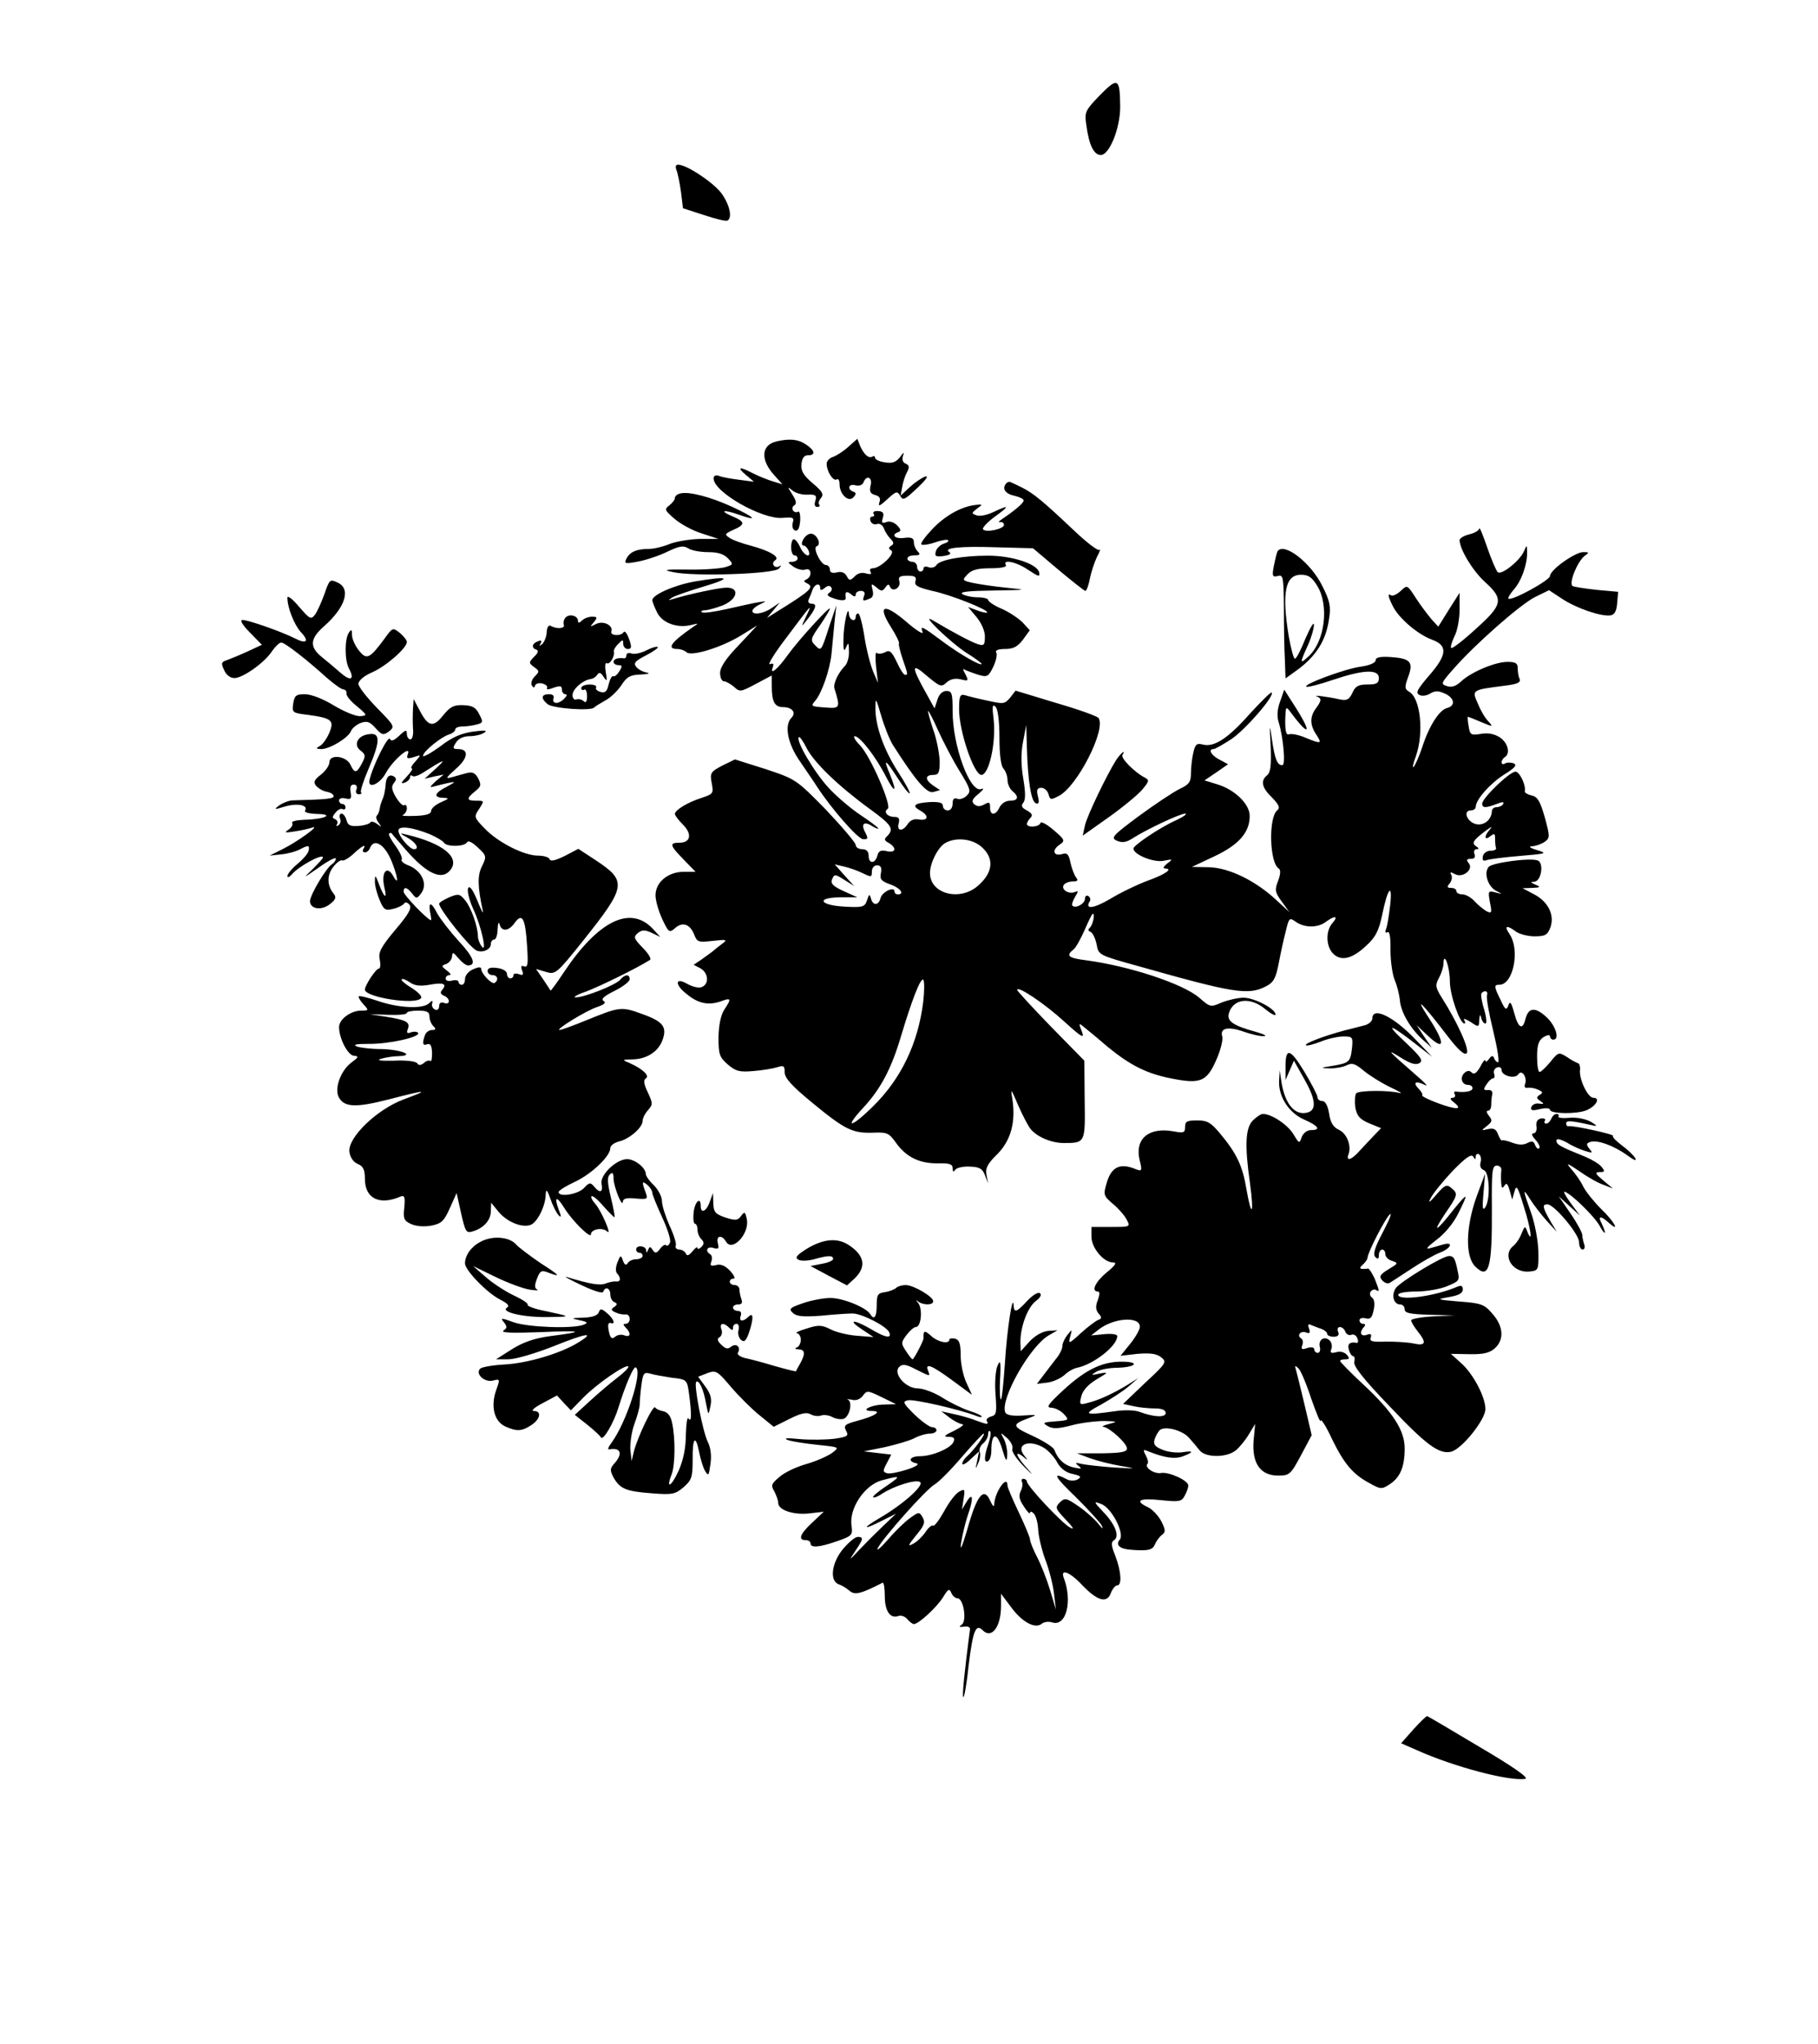 <?xml version="1.0" encoding="UTF-8" standalone="no"?>
<svg
    xmlns:inkscape="http://www.inkscape.org/namespaces/inkscape"
    xmlns:rdf="http://www.w3.org/1999/02/22-rdf-syntax-ns#"
    xmlns="http://www.w3.org/2000/svg"
    xmlns:dc="http://purl.org/dc/elements/1.1/"
    xmlns:ns1="http://sozi.baierouge.fr"
    xmlns:cc="http://web.resource.org/cc/"
    xmlns:xlink="http://www.w3.org/1999/xlink"
    xmlns:sodipodi="http://sodipodi.sourceforge.net/DTD/sodipodi-0.dtd"
    version="1.0"
    viewBox="0 0 563 633"
  >
  <g
      transform="translate(0 633) scale(0.1 -0.1)"
      fill="#000000"
    >
    <path
        d="m3406 6035c-45-47-48-52-42-91 8-62 23-94 45-94 27 0 61 85 60 152-1 86-7 90-63 33z"
    />
    <path
        d="m2095 5803c4-10 10-40 14-68l6-50 65-21c36-12 68-20 73-17 16 9 6 51-20 86-27 34-107 87-133 87-8 0-9-7-5-17z"
    />
    <path
        d="m2405 4963c-48-11-51-57-7-105l25-28-29 9c-17 5-44 16-62 25-42 22-52 20-22-5l25-21-45 6c-25 3-54 8-63 12-11 4-17 1-17-8 0-42 150-127 213-122 33 3 37 1 32-15-3-11 0-21 7-24 9-3 14 7 16 30 1 19-2 32-7 28-5-3-12-1-15 4-4 5-2 13 4 16 8 5 5 16-6 33-16 25-16 26 0 13 9-8 30-14 47-13 25 1 29-2 24-19-4-12-2-19 6-19 7 0 9 3 6 7-4 3-1 13 5 20 10 12 5 21-25 46-29 25-37 38-35 60 2 18 8 27 20 27 25 0 22 15-7 34-24 16-50 18-90 9z"
    />
    <path
        d="m2628 4947c-15-14-37-28-48-32-11-3-20-13-20-21 0-24 20-55 31-49 5 4 9-3 9-15 0-31 28-57 43-40 9 10 9 14 0 17-21 8-15 26 6 20 12-3 22 1 25 9 9 24 29 16 22-10-4-18-1-25 14-29 14-4 18-10 13-24-4-13 2-10 24 10 28 26 32 27 41 11 8-15 14-12 53 25 27 25 36 39 24 35-11-4-33-19-48-33l-28-26 5 27c2 14 9 35 15 46 8 15 7 21-4 26-9 3-12 12-9 23 5 14 3 14-9-3-12-15-24-20-46-16-17 2-31 9-31 14s-4 7-8 4c-12-7-26 6-38 32l-9 23-27-24z"
    />
    <path
        d="m3117 4834c-15-16-5-33 23-39 17-4 30-10 30-15 0-8-26-30-66-57-11-7-14-12-7-10 6 1 12-2 12-8 2-13-57-26-65-14-2 5 14 22 37 39 47 34 46 38-5 14-19-9-42-14-52-10-16 6-16 7 2 21 18 13 18 14-6 11-43-5-94-33-134-76-21-22-36-43-33-46s22-1 42 6 39 10 41 7c3-3-3-8-14-11-11-4-22-15-24-24-4-15 0-17 24-14 19 3 25 7 18 12-21 13 31 19 147 15l112-3 78-66c43-36 81-66 84-66 4 0 10 17 14 37 4 21 14 51 22 68 9 16 12 27 8 22-5-4-40 23-79 60-94 89-125 115-161 133-16 8-33 16-36 17-3 2-8 0-12-3z"
    />
    <path
        d="m2108 4802c-10-2-18-8-18-14s-8-16-17-23c-16-12-15-15 15-41 18-16 56-37 85-46l52-17h-58c-32-1-74-8-94-16-19-8-48-15-63-15-38 0-59-9-70-30-8-16-5-17 37-9 26 5 67 19 91 31 36 17 48 19 63 10 10-7 38-12 62-12 31 0 49-6 62-20 17-18 16-19-11-27-16-4-67-8-114-7-73 1-79-1-45-8 62-14 312-6 327 11 8 9 9 12 1 7-15-8-27 10-12 19 15 10-17 29-76 45-27 7-58 18-67 25-15 10-13 12 13 24 37 16 37 25-1 41-45 19-30 23 18 6 62-22 51-9-20 24-68 31-132 48-160 42z"
    />
    <path
        d="m2705 4739c4-5 2-9-4-9s-8-6-5-14 12-12 20-9 17-3 21-13c4-11 13-25 21-33 10-10 11-16 2-21-9-6-9-9 0-15 14-9-34-55-57-55-8 0-11-5-7-11 4-7 0-9-14-5-12 4-26 1-35-9-14-14-17-14-25 1-6 11-17 15-31 11-14-3-21 0-21 9 0 8-6 14-12 14-16 0-42 54-29 58 17 6-1 41-19 39-18-1-37-37-20-37 4 0 10-7 14-15 9-26-14-16-26 10-6 14-15 25-20 25-4 0-8-11-8-25s5-25 10-25c6 0 10-4 10-10 0-5-8-10-17-10-15 0-14-2 4-15 12-8 28-12 37-9 19 7 22-21 4-30-10-5-10-7 0-12 25-12 15-22-93-89l-30-19 20 24 20 24-25-17c-26-18-60-23-60-9 0 5 10 14 23 20 22 11 22 11-3 7-14-2-58-12-98-21s-75-14-79-10c-3 3 1 6 10 6s34 7 55 15c46 19 54 55 12 55-23 0-121-21-165-35-17-5-17-5-4 4 9 6 54 21 100 35 90 27 77 33-30 15-62-11-131-41-131-58 0-4 7-22 15-38 16-33 64-50 108-38 21 5 21 5 3-7-68-47-83-68-48-68 10 0 23-5 28-10 14-14 107 14 169 52l50 31-57-61c-40-41-58-69-58-86 0-14 5-26 12-26 6 0 20-8 31-17 18-17 21-16 68 9l49 26v-33c0-48 9-65 35-65 28 0 42-17 26-33-23-23-12-81 27-136 20-30 44-64 52-77 44-68 127-163 143-163 15-1 16 2 7 20-15 27-5 37 20 21 11-7 20-10 20-8 0 3-24 21-54 41-29 19-74 57-99 84-44 47-104 148-93 158 2 3 13-12 24-34 23-45 99-118 195-188 69-50 76-62 55-84-11-10-10-14 5-22 25-15 21-32-7-25-18 4-25 1-29-14-7-26-27-26-27 0 0 13-7 20-20 20-11 0-20 6-20 13s-42 56-92 109c-92 94-94 95-187 126l-95 30-39-19c-36-19-39-23-33-54 6-32 5-34-31-46-44-14-83-38-83-50 0-4 11-19 25-33 29-29 24-56-11-56-32 0-30-8 13-52l37-38h-36c-49 0-88-32-88-73 0-17 10-50 21-74 20-42 22-43 40-27 23 20 46 12 59-21 9-23 13-24 57-19 45 5 47 4 28-10-11-8-24-19-30-24-5-4-21-15-33-24l-24-16 21-11c25-14 28-49 4-58-9-4-29 1-45 10-38 22-39-3-1-32 35-29 66-35 103-23 35 13 36 10 13-25-11-17-17-47-18-85 0-54 3-62 29-85 25-21 36-24 80-20 28 2 61 8 74 12 19 6 22 4 22-16 0-18 22-42 85-94 102-84 125-95 188-93 43 2 50-1 70-29 32-46 73-66 129-66 38 1 48-2 48-15 0-11 3-13 8-5 4 6 24 11 44 10 31-1 40-6 48-26l10-26-5 26c-4 21 3 35 34 65 42 43 57 100 46 171-6 34-4 32 18-20 14-32 31-64 38-73 20-25 65-44 103-44 67 0 67 0 65 133l-1 122-104 106c-57 59-104 110-104 113 0 15 86-43 146-98 55-50 63-54 54-30-10 26-10 27 7 13 10-8 43-35 73-61 71-58 121-83 197-98 90-18 110-10 139 56 14 31 22 64 19 74-8 26 18 32 66 15 23-8 51-15 63-14 11 0 1 6-24 13-73 20-92 34-84 59 14 45 67 50 113 11 17-14 31-21 31-16 0 18-66 52-99 52-17 0-48-7-68-15-34-15-36-14-68 14-50 44-217 99-352 117-55 7-63 14-39 33 8 6 23 34 35 61 12 28 23 50 25 50 8 0 0-35-9-43-6-6-6-10 2-13 7-3 15-20 19-39 6-33 6-33 132-68 293-83 338-90 392-62 24 12 31 25 40 72 6 32 16 77 22 100 10 41 11 42 31 28 27-19 68-19 93 0 27 20 40 19 21-3-23-25-21-75 3-97 25-23 59-14 103 28 27 25 37 45 47 92 17 85 33 104 25 31-4-33-9-66-13-74-3-9-1-13 5-9s10-16 9-56c0-34 6-75 13-92 7-16 14-44 16-61 2-37 32-89 71-124l28-25-24 35-23 35 35-33c53-50 54-23 3 55-49 75-21 47 58-56 32-42 52-60 59-53 10 10-28 95-77 172-20 32-21 39-9 61 7 13 14 33 14 44 1 42 20-9 20-55 0-42 31-130 45-130 3 0 3 5-1 11-3 6 5 3 20-6 25-17 26-17 27 6 1 17 3 19 6 7 2-10 8-18 13-18s3 20-4 44c-8 25-11 47-8 50 10 11 21 6 17-6-3-7 6-57 19-110 13-54 20-98 15-98-4 0-10 6-12 13-4 9-8 8-16-3-6-8-11-10-11-5-1 6-8-3-16-19-11-19-19-25-26-18s-14 7-23-1c-15-14-8-37 11-37 8 0 14-4 14-10 0-10-21-14-49-11-7 2-10-2-6-8 3-6 0-11-7-11-9-1-7-5 4-14 30-23 9-24-48-3-30 11-52 22-50 25 3 2-2 11-10 19-20 21-11 27 18 13 12-7 3 5-22 26-94 82-99 88-53 59 30-19 46-24 58-18 14 8 6 19-47 69-63 59-42 52 42-14l45-35-50 52c-68 72-135 105-135 67 0-8-10-17-22-21-13-3-41-11-63-16-67-18-126-41-121-46 3-3 23 2 46 11 22 9 54 16 70 16 29 0 30-2 27-35-5-44-8-47-60-56-39-6-39-7-9-8 18 0 42 4 53 10 16 8 26 5 52-17 18-15 55-38 82-51 28-13 41-21 29-18-35 9-125 8-134-1-4-5-5-24-3-43 5-27 13-37 43-50l37-15-26-27c-14-15-35-37-45-48-23-25-38-27-30-6 10 26-5 65-30 76-17 8-26 22-30 50-4 25-12 39-21 39-8 0-15 5-15 12 0 6-19 43-42 81-44 72-58 74-57 7v-35l13 30 13 30 31-55c36-63 40-96 13-105-39-12-70 22-82 90l-6 40-2-35c-1-49 32-98 79-118 43-19 52-32 20-32-12 0-24-9-29-22-7-21-8-20-26 10-18 29-67 62-94 62-6 0-20-9-31-20-23-23-26-76-9-195 13-96 5-110-11-18-12 72-30 111-83 174-27 32-38 39-69 39-32 0-38-3-38-20 0-18-4-20-35-14-77 14-121-22-106-88 9-36 8-37-17-27-44 17-70 4-84-42-12-40-11-42 19-68 17-14 36-36 42-48 12-23 11-23-49-23h-60v-30c0-35 38-80 67-80 13 0 7-9-20-31-35-29-49-59-27-59 6 0 6-9 0-26-8-19-7-31 2-42 11-12 10-16-1-20-8-3-32-21-54-41-37-34-39-34-33-11 7 24 6 24-8 6-9-11-16-27-16-35 0-9-9-27-21-41-11-14-28-37-39-51l-19-25 32 4c18 2 41 13 53 23 11 11 29 21 40 23 52 11 124 68 124 98 0 6-18 8-40 6l-41-4 23 18c47 37 128 42 128 9 0-9-14-33-30-53l-30-37 52 6c38 3 59 1 73-10 19-15 18-18-49-80l-68-65 32-7c17-4 47-7 66-7 22 0 34-5 34-14 0-15-37-13-80 3-15 6-47 7-80 2-92-13-98-10-40 21 30 17 69 42 85 56l30 26-35-22c-43-26-88-47-122-55-25-7-26-5-19 22 5 18 22 36 47 51 37 22 38 23 9 18-26-6-28-5-11 5 11 7 41 13 68 13 45 1 68 14 31 18-71 6-127-19-204-91-44-41-50-50-33-51 11 0 29-9 38-19 18-19 17-20-26-23-38-3-41-4-23-15 16-9 33-8 75 3 30 8 75 13 100 13 41-1 42-2 15-9-16-4-25-8-18-9 19-2 73-51 73-67 0-11-18-14-77-15h-78l40-15c22-8 65-19 95-24 52-9 52-9-20-5-41 3-86 8-100 11-20 5-22 4-10-6 12-9 9-10-14-5-29 6-50 25-61 55-3 8-33 27-67 43-64 29-66 35-15 54 32 12 31 12-16 9-32-2-50 1-54 10-16 41 78 207 136 239l26 15-30-2c-18-2-40-15-57-33l-27-30-1 29c0 47 22 106 47 126 15 11 20 21 13 25-6 4-23-7-39-24-33-36-41-38-42-13-3 39-21-80-27-180-4-58-9-109-12-112s-5 25-3 62c3 55 1 63-8 42-6-14-9-53-6-89 4-56 3-64-14-68-10-3-16-9-13-14 7-12 1-11-32 1-14 6-45 15-68 20l-41 9 25-19c14-11 32-20 40-21 8 0-3-9-25-20-30-14-35-19-18-19 16 0 21-4 16-15-7-20-66-45-104-45-32 0-40-16-11-22 10-2 0-10-28-19-25-8-52-14-62-12-14 4-15 7-2 31l14 27-43 5-42 5 65 13c35 8 77 20 92 28s36 14 48 14c11 0 20 5 20 10 0 6-6 10-14 10-7 0-32 18-54 39-35 35-38 40-21 44 17 5 160-28 212-48 9-4 17-5 17-2s-17 11-37 17c-21 7-59 25-84 41s-60 29-77 29c-38 0-78 47-57 67 10 9 21 8 51-8 46-23 45-23 38-4-10 25 11 17 75-30l61-45-17 37c-10 21-18 59-18 85 0 36-4 48-17 52-10 2-18 1-18-3 0-15-36-8-57 12-20 18-24 17-23-8 0-8-30-65-34-65-2 0-11 11-20 25-16 24-16 27 1 50 10 13 23 25 29 25 17 0 22 57 7 75-7 8-8 10-1 5 16-13 48-13 48 0 0 14-61 50-85 50-12 0-25-4-30-9-6-5-21-11-35-13-22-3-25-8-25-41 0-36-8-47-20-27-13 21-85 50-123 50-21 0-59-7-85-16-41-14-45-18-32-30 11-11 31-13 87-9 40 4 84 7 98 7 29 0 107-40 114-59 8-20-13-16-61 13-53 30-69 26-21-5l33-22-51 4c-28 2-65 11-82 20-28 14-38 14-75 2-23-7-36-13-29-14 6-1 12-10 12-20 0-11-6-22-12-24-8-3-6-6 5-6 20-1 22-13 5-44-7-12-13-23-13-24-1-1-30 6-65 16-36 11-78 22-93 25-15 4-25 11-22 16 11 17-5 32-21 19-10-8-17-7-30 6-13 12-14 19-5 24 6 4 9 15 5 24-7 20 7 22 24 5 9-9 12-9 12 0 0 7 5 12 11 12s9-9 6-20c-3-10 1-24 8-30 10-8 15-3 24 21 15 44 15 67-1 51-17-17-31-15-24 3 3 9 0 15-9 15-8 0-15 5-15 10 0 6 7 10 16 10 11 0 14 5 10 16-3 9-6 22-6 30s-7 14-15 14-15 5-15 10c0 6 5 10 12 10 6 0 1 11-11 24-15 16-29 22-43 18-17-4-20-2-15 11 3 9 2 19-3 22-18 11-10 26 9 20 16-5 18-2 14 15-6 23 12 27 25 5 19-34 73 23 65 68-5 24-7 26-18 11-10-14-17-15-48-5-32 11-37 17-38 44l-1 32-10-27c-10-30-28-38-28-13 0 30-18 14-22-20-2-19 0-35 4-35s8-8 8-18 5-23 12-30c9-9 9-15 0-24-7-7-12-8-12-3s-7 0-16-11c-11-13-17-15-20-6-3 6-12 12-21 12-8 0-13 6-10 13 2 6-7 35-20 62-12 28-23 61-23 75s-12 36-25 49c-14 13-25 29-25 35 0 19-34 46-58 46-33 0-85-49-79-77 5-26-5-30-23-8-12 14-15 13-32-5-18-19-78-29-78-12 0 5 23 19 51 32 51 24 109 79 109 104 0 8 12 17 28 21 32 8 72 43 72 63 0 9 8 24 17 34 15 17 15 21-1 55-12 25-14 38-6 43 13 8-9 29-49 47-26 11-26 11 9 12 43 1 78 24 91 58 16 42 3 59-61 82-66 24-69 24-177-20-39-16-75-29-80-29-15 0 82 60 116 71 23 8 29 14 20 19-9 6 2 15 34 31 26 13 47 29 47 36 0 17-15 16-30-2-14-16-112-55-138-54-9 0 6 9 33 18 40 15 155 71 198 98 5 3-5 20-23 38-27 28-29 33-15 45 13 10 21 11 43 1l27-13-23 25c-70 75-170 25-277-136-21-32-39-56-40-55-1 2-11 17-23 35l-22 32 30-9c30-9 33-7 117 98 133 167 135 183 39 247l-55 36-42-22c-29-14-44-18-47-10-2 6-18 11-36 11-43 0-124 41-165 84-33 34-34 36-17 61 16 25 16 25-9 25-31 0-31 7-4 29 19 15 20 20 10 40-9 17-18 21-34 17-12-3-33-9-47-13-22-6-20-3 12 26 38 33 41 61 7 61-17 0-18 3-7 20 8 13 24 20 43 20 16 0 37 5 45 11 11 7 1 8-35 3s-65-17-102-46c-29-21-53-34-53-29 0 13 55 58 80 66 11 3 20 11 20 16s10 9 23 9c12 0 32 3 43 6 20 5 21 8 8 32-10 21-21 27-50 28s-40-5-62-32c-30-38-46-35-72 15l-19 36-2-30c-1-16-1-45 0-62 2-18-2-33-8-33s-11 8-11 17c0 14-4 13-24-6-16-15-25-18-28-10-5 15-54-83-64-128-5-28 33-11 51 23 21 39 80 90 68 58-5-13-2-15 18-9 24 8 24 8 5-14-11-11-15-21-11-21 5 0-2-11-16-26-17-18-19-23-6-18 9 3 17 11 17 17s3 7 7 4c3-4 17 0 30 8 69 44 79 48 43 15l-35-32 29 7 30 6-25-21c-18-17-20-20-6-16 11 3 31 8 45 11 25 5 24 4-5-12-38-19-42-33-10-34 19-1 19-2-8-14-16-7-30-19-30-27 0-9-16-14-50-15-27-1-44 0-37 3 6 3 12 12 12 20 0 9-4 13-8 10-5-3-16 9-26 25-13 23-15 33-6 44 8 10 8 15 0 20-15 9-25-2-26-28-1-12-4-30-8-39s-9-23-10-32c-1-8-5-19-9-22-4-4-1-14 6-23 10-14 10-14-5-3-9 7-19 9-21 5-3-5-20-10-37-11-25-2-33 2-37 18-3 11-10 20-15 20-6 0-8-7-5-15 4-8 1-17-5-21s-8-3-4 4c3 5 0 12-6 15-10 3-10 7 1 20 7 9 17 14 22 11s9 0 9 5c0 6-4 11-10 11-5 0-10 5-10 11s9 9 20 6c17-4 19-1 16 19-3 16 0 24 9 24s12-6 9-15c-4-8-1-15 7-15 7 0 10 2 7 6-3 3 7 35 23 72 40 93 38 118-9 106-28-8-36-34-15-49 15-12 16-16 4-39-17-32-23-32-36-4-13 27-65 33-65 7 0-10-12-27-26-38-22-17-24-24-15-35 7-8 21-16 32-18s21-7 22-13c2-9-19-11-129-14-11-1-29-8-40-16-17-13-15-13 18-3 38 11 73 5 63-12-4-6 11-10 37-11 57-1 21-17-40-18-24-1-41-5-37-10 3-6-3-15-12-21-14-9-10-10 20-5 21 3 46 9 55 12 26 9-48-45-93-67l-40-20 37 4c20 2 45 9 56 15 27 14 31 14 28-3-1-8-16-26-34-41s-32-32-32-38 6-4 13 4c20 25 97 67 97 53 0-3-15-19-32-36-31-30-30-29 19 5 29 21 53 33 53 28 0-6-5-13-11-17-18-10-69-96-69-115 0-25 36-30 62-9 17 13 20 21 12 31-22 27-22 58-2 84 11 14 23 23 28 20 4-2 20 7 34 20 28 26 42 33 31 15-3-5-1-10 5-10s13 6 16 14c12 30 43 12 64-35 22-52 27-88 7-51-19 33-37 10-27-35 10-41 0-35-17 10-10 27-12 28-12 9-1-12 6-39 14-58 13-32 18-35 42-29 15 3 30 11 34 16 3 6 10 5 17-3 8-10-2-29-44-78-45-54-53-70-48-92 3-16 2-28-3-28-9 0-43-52-43-65 0-24 160-49 174-26 4 5-10 19-29 31-20 12-34 24-31 27s14-2 26-10c14-10 32-12 60-7 43 8 55 3 40-15-8-9-6-14 5-19 8-3 15-10 15-17 0-6-7-9-15-5-9 3-15 0-15-10 0-9-6-14-12-11-7 2-12 11-10 18 3 11 1 12-9 2-19-19-96-15-159 7-30 10-57 17-59 14-2-2 4-13 14-24 18-19 17-20-6-20-33 0-69-27-69-51 0-36 28-89 47-89 15-1 13-5-9-21-33-25-53-80-39-107 17-32 53-33 155-7 119 31 130 31 46 0-83-31-173-118-168-162 2-17 12-32 26-38 17-7 22-18 22-46 0-61 45-83 110-55 13 5 15-1 12-34-4-34-1-41 21-51 15-7 41-9 62-5 32 6 40 14 58 54l21 47 14-63c13-57 16-62 35-56 35 10 57 35 57 63l1 26 22-27c26-32 72-51 99-42 21 6 48 59 48 96 1 17 5 12 15-16 7-21 19-44 25-50 8-8 9-4 0 18-15 41-6 43 18 4s82-96 82-81c0 16 36 23 50 9 17-16-18 65-37 86-9 10-14 20-11 23s19-10 36-30c17-19 33-35 35-35s-3 27-11 60c-11 46-12 64-4 72 9 9 12 6 12-13 1-26 28-93 29-70 1 9 12 12 40 9 37-3 38-2 30 20-12 32-11 36 6 22 8-7 15-18 15-24s14-40 30-75c17-36 28-71 25-79s-8-12-12-9c-3 4-12-1-19-11-11-14-15-15-23-3-7 11-9 11-14 0-4-10-6-10-6-1-1 14-31 17-31 2 0-5 5-10 10-10 6 0 10-4 10-10 0-5-9-10-19-10-11 0-23-5-27-12-5-8-10-6-15 8-6 18-8 17-17-6-6-15-6-29-1-34 13-14 11-27-3-25-7 1-22-2-32-6-17-7-46-3-121 20-11 3 9-8 45-25 38-18 66-27 68-21 6 18 22 12 22-8 0-11 6-22 13-24 9-4 9-8-1-15-11-7-10-11 5-17 10-5 24-7 31-6 6 1 12-5 12-14 0-8-5-15-12-15-9 0-9-3 0-12 17-17 15-31-4-24-9 4-22 2-29-4-9-8-14-5-18 10-6 25-5 36 6 32 14-4 7 14-13 31-18 15-21 15-26 2-4-10-21-15-48-16-38-1-39-2-11-8 25-5 27-8 12-14-33-13-173-8-217 8-39 14-41 14-29-1 10-13 10-17-2-25-9-7 28-8 111-5 135 6 146 2 35-12-51-7-85-19-120-41l-49-31h38c22 0 83 18 139 40 104 42 134 46 76 11-54-33-155-63-226-67-37-2-71-8-76-13-16-16 13-43 39-37 23 6 23 5 10-31-17-50-5-96 29-111 35-16 51-15 80 4s33 44 8 44c-10 0 2 11 27 24l45 24 21-23 22-23 38 39c42 43 132 105 140 97 2-3-12-18-33-34s-59-48-85-72l-48-44 38-30c20-16 40-34 43-40 7-11 40 46 54 92 21 68 47 130 54 125 22-13-29-170-75-233-10-13-13-22-8-21 36 7 44-13 17-43-14-16-15-21-3-44 20-35 38-43 119-49 63-5 72-3 98 19 25 22 28 31 28 85-1 68 9 80 20 24 4-21 12-47 18-58 11-18 12-16 17 20 4 25 1 51-8 69-16 32-44 178-36 186s23-23 30-65c8-40 8-40 14-10 5 22 1 38-16 61l-22 30 28 11c27 10 31 8 74-43 25-29 65-69 89-88l43-35 48 24c36 18 53 22 66 15 10-6 25-7 33-4 9 3 24 1 35-5 12-6 27-8 35-5 18 7 28 51 13 59-6 2-1 2 11 0 14-4 26 1 35 12 12 17 15 17 58-4l45-22-35-1c-42 0-80-20-40-20 34 0 10-16-47-31-37-10-41-14-33-30 9-16 5-19-36-25-26-3-74-4-108-1-39 4-52 3-36-3 14-5 56-11 93-15 67-7 67-7 45-24-13-10-49-26-80-35-32-9-70-27-85-41-25-21-26-26-15-44 6-12 12-28 12-36 0-22 48-38 98-32l43 5-35-33c-38-35-46-55-21-55 8 0 15-4 15-10 0-15 29-12 83 7 46 16 48 19 44 48-8 53 40 125 93 140 60 16 62 15 17-16-26-17-46-34-43-36 2-3 15 2 28 11 37 24 104 45 117 36 15-9-52-69-124-111-58-34-53-39 8-8l42 21-40-38c-22-21-55-54-74-74-33-35-33-35-12-3 25 37 26 43 7 43-8 0-28-17-45-37-36-43-43-100-13-110 9-3 24-12 33-20 16-14 36-9 102 25 4 2 7-16 7-41 0-47 17-71 42-62 8 3 21-1 28-10 7-8 16-15 20-15 15 0 72 53 91 84 15 25 19 27 25 13 3-9 12-17 19-17 19 0 30-71 13-82-9-6-8-8 7-6 11 2 19-1 19-7-17-131-25-208-21-211 3-3 11 42 17 101 13 105 22 127 43 106 28-28 57 10 57 76v37l30-40c34-47 75-70 96-53 7 6 22 8 33 4 43-13 63 66 35 139-11 29 20 17 57-23 47-49 77-58 89-25 5 13 14 24 20 24 15 0 12 44-6 91-13 32-14 43-4 49 18 11 4 49-34 88-30 32-30 33-6 24 32-11 73-91 58-110-15-17 0-30 37-32 53-4 65 0 72 18 4 9 13 22 21 28 12 9 12 15-2 43-9 17-28 37-41 43-43 20-27 29 39 22 58-6 65-5 75 14 6 11 11 25 11 31 0 16-60 43-84 39-22-4-54 18-42 29 3 3 0 15-6 26-9 17-8 19 8 12 50-20 83-25 108-15 34 13 33 18-4 12-17-2-44 1-60 8-25 10-29 17-24 34 4 11 12 24 17 28 19 12 71-3 90-26 10-11 25-29 32-38 19-23 83-23 112 0 11 9 30 32 40 49l20 33-5-53c-5-69 21-107 76-107 35 0 39 3 71 63l33 62-21 90c-12 50-24 99-27 110-5 16-4 18 7 7 7-6 25-49 40-95 16-45 28-75 29-67 0 8 16-16 34-55 38-78 65-111 118-139 34-19 37-19 63-2 31 21 45 53 45 110 0 56-36 112-128 198-40 37-72 70-72 73s7 5 16 5c13 0 14 3 5 14-7 8-21 12-33 8-16-4-20-2-15 10 3 9 1 20-5 26-16 16-36 3-31-19 3-10 0-19-6-19s-11 5-11 11-9 8-22 4c-16-6-20-4-15 9 3 8 2 18-4 21-14 9-1 25 16 18 11-4 13-1 9 12-5 13-3 16 7 11 8-3 22-9 32-12 9-4 17-10 17-15s9-9 20-9c13 0 18 5 14 15-4 8-1 15 5 15 7 0 14-6 17-14s11-13 19-10c7 3 15-2 18-10 4-9 3-15-1-15-22 4-30-3-25-21 3-11 9-20 13-20 5 0 6-8 4-18-4-12 29-54 107-135 116-123 156-152 193-143 33 8 106 99 106 132 0 38-39 111-76 143l-31 28 57-1c44-1 63 4 79 18 30 27 27 69-8 108-25 29-35 32-102 37-71 6-72 7-31 14 29 5 42 12 42 23 0 12-5 14-17 9-69-30-183-45-183-25 0 6 25 10 55 10s73 7 95 16c39 16 41 18 34 48-8 39-12 46-27 46-20 0-153-81-165-100-14-22-6-50 14-50 8 0 14-7 14-15 0-12 16-15 78-17l77-2-67-3c-38-2-68-8-68-12 0-5 9-20 20-34 29-36 25-46-12-38-18 4-57 6-86 6-43-2-52 1-47 13 3 9 0 12-9 9-20-8-28 3-15 20 9 9 8 13 0 13-6 0-11 5-11 11s9 9 19 6c15-4 20 2 25 26 4 19 2 33-5 38-6 4-8 12-5 18 4 6 12 9 17 6 12-8 11-3-4 35-8 17-17 31-20 31-26-3-31 0-17 12 8 7 15 17 15 22 1 17 55 122 69 134 8 7-2-18-21-54-26-49-32-70-24-78s11-6 11 6c0 9 5 17 10 17 6 0 10-6 10-14s9-18 21-21c20-7 19-8-11-26-26-16-30-22-20-34 7-8 17-12 24-8 6 4 36 23 66 43s70 43 88 50c35 13 45 35 12 26-11-3-30-9-42-12-15-4-8 4 19 25 25 18 53 51 68 81 34 68 32 70-15 12-53-68-67-74-25-11 40 58 41 62 19 80-14 12-20 9-46-21-22-26-27-28-17-10 7 14 37 51 67 83 40 41 58 54 64 45 6-10 8-10 8 0 0 7 5 10 10 7 6-4 8-15 5-25-3-11 0-20 10-24 18-6 21-92 4-116-8-11-9 1-5 45l5 60-26-70c-34-94-36-186-5-217 43-43 53-6 52 180-1 115 1 132 15 132 10 0 16-7 14-17-1-10-1-27 0-38 1-15 3-17 10-7 6 10 10 6 16-15l8-28 7 25c6 22 10 15 28-44 22-67 30-124 12-81-7 19-8 19-18-5-5-14-17-32-26-39-36-30-1-85 51-79 27 3 28 4 27 63-1 33-11 87-23 120-26 73-26 78-2 40 10-16 33-46 50-65l32-35-21 35c-23 41-25 50-8 50 21 0 98-92 98-117 0-13 5-23 11-23s8 7 5 16-6 22-6 29-16 37-36 66l-37 54 33-30 33-30-29 39c-16 22-24 37-18 35 22-8 93-78 108-106 8-15 15-24 16-20 0 5-5 17-10 28-13 23-3 25 22 2 37-33 17 4-23 42-22 22-48 54-56 70-8 17-25 41-37 54-18 21-14 20 26-7 25-18 59-37 75-42l28-11-30 25c-25 21-27 25-11 26 16 0 17 2 5 17-8 9-30 22-49 30-79 32-90 38-90 50 0 8 10 6 33-6 17-11 43-22 57-26 22-7 23-6 12 7-10 13-10 17 2 21 21 8 74-11 115-41 22-16 30-19 25-9-5 9-24 27-42 40-17 13-30 26-27 29 5 5-125 33-137 30-5-1-8 3-8 9 0 10 18 8 85-7 13-3 9 1-9 12-17 9-43 14-66 12-21-2-36 0-34 4 3 5 0 8-6 8s-13-7-16-15c-4-8-10-15-16-15-5 0-7 4-4 9 4 5-2 8-11 7-12-2-17-10-15-25 2-11-2-21-9-21-8 0-5-8 6-20 10-11 15-23 12-26-4-4-9 0-13 9-4 13-10 14-24 7-13-7-28-6-47 1-15 6-30 9-32 7s-7 7-12 19c-6 16-13 20-31 16-22-5-22-5-3 10 16 13 17 17 6 31-8 10-9 16-3 16s10 8 10 18c0 9 1 24 3 32 2 9-2 15-13 14-14-1-15 2-5 17 7 11 16 19 20 19 5 0 7 6 4 14s1 17 9 20 14-1 14-8c0-18 42-29 52-13 11 16 28-10 21-30-4-9 0-14 8-12 8 1 22-1 32-6 15-6 16-10 5-16-11-7-10-11 2-19 13-9 12-10-4-8-10 2-21-3-24-11-3-10 3-12 27-6 17 4 31 3 31-2 0-13 82-14 112-2s46 39 22 39c-17 0-45 59-41 87 1 10-2 19-6 20s-20 9-34 19c-26 16-27 16-52-15-14-17-29-31-33-31-5 0-8 21-8 48 0 36 5 50 20 60 12 7 20 8 20 2 0-5 5-10 10-10 21 0 8 43-21 70-35 32-56 30-65-6s-22-29-35 19c-9 33-13 38-18 23-6-16-10-14-24 17-21 42-21 47-4 47 44 0 65 110 31 158-17 25-8 28 20 7 11-8 37-15 58-15 33 0 40 4 49 27 14 38-6 80-50 103l-36 19 30 1c26 1 27 3 10 10-16 7-16 9-4 9 22 1 31 58 11 66-24 9-141-7-152-20-16-19-2-61 23-74 21-11 21-11-2-5s-23 4-17-31c7-33 5-35-11-27-10 6-27 20-37 31-11 12-27 21-38 21-10 0-18 5-18 10 0 6-7 10-16 10-13 0-14 3-4 15 6 8 8 19 4 26-5 8-2 9 11 2 24-14 60 14 43 34-8 10-6 13 7 13 11 0 15 5 11 15-3 8 0 15 7 15 8 0 7 3-2 9-15 10-9 19 34 51 16 11 17 11 8 0-18-20-16-35 2-20 13 10 15 9 15-9 0-11 1-24 3-28 1-5-7-8-18-8s-21-8-23-17c-2-13 1-16 12-12 8 3 54 9 103 13 83 7 86 8 53 18-23 7-28 12-14 12 11 1 28 7 38 14 16 12 16 16 0 75-14 49-22 64-40 68-13 3-23 9-22 13 4 19-16 61-29 61-18 0-103-82-103-99 0-14 11-14 45-1 17 7 24 7 20 0-3-6-13-10-21-10s-14-6-14-12c-1-28-26-47-51-40-27 8-39 42-14 42 8 0 15 5 15 11 0 22 44 72 88 100 34 21 41 30 29 35-9 3-21 3-27-1-5-3-10-2-10 4 0 5 5 13 10 16 18 11 10 44-15 61-17 11-37 15-59 11-31-5-34-3-38 24-3 16-4 29-2 29 1 0 19-7 40-16 38-16 39-16 22 3-10 10-24 35-32 55-18 41-19 41 82 54 41 5 52 10 48 21-4 8-6 23-6 34 0 15-7 19-32 19-38 0-114-32-145-62-14-13-28-18-42-13-20 6-19 9 19 52 67 77 208 201 254 224l43 21 41-27c44-29 120-55 149-51 13 2 19 13 21 38l3 35-66 6c-36 4-70 9-75 12-13 8 15 76 37 93 15 11 15 12-4 12-25 0-103-55-103-74 0-13-120-79-129-70-2 2 5 14 16 27 24 26 43 79 42 116 0 24-1 24-9 5-12-30-71-77-82-66-5 5-20 40-33 78s-24 64-24 57c-1-6-14-14-31-18-16-4-30-12-30-18 1-30 41-95 78-129 60-54 56-71-29-147-38-35-72-61-75-58s2 19 10 36c9 16 16 54 16 83v52l-33-52-33-53-21 23c-11 13-33 42-48 65-27 42-27 42-47 23-12-11-25-17-30-14-12 8-10-3 6-35 20-38 77-86 120-102 50-18 48-47-9-112-35-41-42-53-30-59 8-5 23-3 34 4 15 9 25 9 45 0 31-14 34-38 7-45-24-6-56-56-77-122-9-27-21-54-26-60-5-5-2 10 7 34 25 72 14 180-22 199-13 8-14 14-2 46 17 46 6 57-55 61-32 2-46-1-46-10 0-8-19-16-47-20-51-7-183-57-167-62 5-2 43 8 84 22 92 31 140 33 140 5 0-16-7-20-35-20s-38-5-47-26c-10-21-17-25-40-20-40 9-85 14-70 9 15-6 15-13-3-37-19-26-19-51 1-81 19-29 16-30-33-10-20 9-43 13-50 11-10-4-13 7-13 42 1 44 2 46 16 27 57-77 69-70 18 11l-37 58-13-37c-9-24-10-47-4-65 14-46 22-132 11-132-16 0-23 19-32 79-7 52-8 50-4-21 2-58 0-80-11-89-21-17-17-38 15-69 22-23 26-32 16-40-27-22-24-162 5-180 6-4 6-17-2-38-11-28-10-35 11-64l24-33-39 36c-65 61-147 101-209 103l-54 1 70 33c76 36 109 74 109 125 0 37-47 82-101 98l-39 12 37 25 36 25-26 14c-26 13-37 33-19 33 5 0 29 14 54 30 44 29 136 135 126 145-2 3-32-27-67-65-68-77-111-105-146-96-19 5-24 1-30-27-4-17-7-46-7-63 0-26-6-34-36-48-20-10-77-48-126-84-82-61-87-67-67-76 17-7 29-5 49 8 44 28 146 76 162 76 8 0-4-9-27-20-50-22-133-78-133-88 0-19 63-44 93-38 29 6 30 5 12-8-12-10-15-15-7-16 26 0 1-18-55-38-32-12-84-37-115-56-51-30-80-34-63-7 3 5 1 12-5 16-5 3-10 0-10-8 0-16-29-32-39-22-3 3 1 15 8 27 11 18 11 20-1 15-20-7-42 8-34 22 4 6 16 11 28 11 15 0 18 3 10 13-5 6-13 27-17 45-5 26-11 32-25 27-27-8-34 11-10 28 19 13 19 15-17 46-21 18-39 28-41 22-4-13-42-15-42-3 0 4 5 13 11 19 8 8 5 14-11 23-16 8-19 15-11 24 7 9 7 31 0 73-7 41-8 79-1 115l10 53 2-70c3-103 13-168 28-173 9-3 11 3 6 22-5 20-2 26 11 26 9 0 19-9 22-20 5-18 7-18 32-5 57 29 147 206 123 241-4 6-63 27-132 47l-125 38-17-22c-17-20-21-20-70-9-29 6-61 14-70 17-15 4-18-3-18-44 0-68 46-203 69-203 24 0 46 101 38 172-5 40-4 49 6 39 7-7 12-44 12-96 0-54 5-89 13-96 6-7 12-23 12-35s7-27 15-34c22-18 18-30-8-30-13 0-26-9-32-21-12-26-30-25-29 1 0 16-3 17-19 8-13-7-22-6-31 2-8 8-5 16 14 31 16 14 19 19 8 15-35-11-88 135-88 241 0 55-2 63-19 63-12 0-23-10-28-27l-9-27-26 47c-47 84-46 96 2 54 41-34 45-36 61-21 12 11 27 14 44 10 24-6 25-5 15 15-9 16-9 20-1 14 7-3 25-10 41-15 27-8 31-6 46 25 9 19 13 39 9 44-4 7 7 11 28 11 25 0 38 7 55 29l21 29-22 24c-12 12-41 32-64 42-24 10-43 23-43 28 0 4-15 8-32 8-18 0-40 5-48 10-10 7 20 10 95 11 109 2 109 2 39 9-39 4-85 11-103 15-31 7-32 8-15 26 13 14 31 19 71 19 34 0 52 4 48 10-12 19 33 10 69-15 32-21 37-23 34-8-5 26-83 52-158 52-80 0-150-13-160-29-4-7-15-10-24-7-9 4-16 2-16-3 0-6-4-10-10-10-5 0-10 7-10 15s-7 15-15 15-15 5-15 10c0 6 10 10 22 10 17 0 19 3 10 12-7 7-12 20-12 29 0 12-7 16-30 13-29-4-42 10-18 18 9 3 8 9-4 21-10 10-24 14-33 10-14-5-16-2-11 13 4 15 1 20-14 21-11 1-18-2-15-8zm130-209c-4-13 6-19 52-30 58-12 177-60 170-67-2-2-17 1-32 7l-27 10 26-31c15-18 26-43 26-60 0-27-3-30-22-24-21 7-74 35-138 73-46 28 52-67 103-100 26-16 47-32 47-34 0-9-66 29-115 65-71 53-76 55-68 34 4-10-19 4-50 31-70 60-91 52-48-16 16-25 27-48 25-51-2-2 3-23 11-47 17-49 17-50 8-50-5 0-16 18-26 40-16 33-22 38-36 30-10-5-22-6-26-2s-5-15-2-43l6-50-15 35c-8 19-21 68-27 108-6 39-15 72-19 72-5 0-8-4-8-10 0-18-20-11-21 8-2 34-17-33-17-78-1-34 2-40 8-25 7 17 9 15 9-12 1-17-5-38-12-45-21-21-37-55-33-70 19-61 18-63-30-59-42 3-44 4-30 20 20 22 46 96 51 146 2 22 6 65 9 95l6 55-22-65c-25-78-25-78-44-58-15 15-14 20 15 61 17 25 31 48 31 52 0 9-97-97-130-143-32-45-57-65-47-39 4 11 2 14-9 10-8-3 15 35 52 83 80 107 81 108 60 64-15-31-15-33-1-15 31 38 37 55 20 55-10 0-14 5-11 13 3 6 9 20 12 30 7 19 24 23 24 6 0-8 4-8 14 0 9 8 16 8 20 2 4-5 1-13-6-17-8-5-6-10 8-15 25-10 44-11 43-1-3 19 2 23 16 12 10-9 15-9 15-1 0 6 7 11 16 11 10 0 14-6 10-15-6-17-4-18 17-9 10 3 13 13 9 27-5 20-4 21 12 8 15-13 19-13 28 0 7 10 11 11 14 2 8-19 35-3 29 17-4 13 1 17 25 17s29-4 25-17zm-70-507c70-110 105-151 125-146l21 6-21 14c-26 18-26 33 0 33 17 0 20 7 20 43-1 23-9 67-20 97-10 30-17 56-16 58 2 1 16-26 31-60 16-35 45-91 66-125 34-55 37-64 23-77-8-8-21-13-29-10-10 4-15 0-15-15 0-12-6-21-15-21-8 0-15 6-15 14 0 10-11 13-40 12-48-3-58-11-31-26 28-15 27-33-3-28-15 3-27-2-35-14-15-24-35-23-28 2 4 15 0 20-13 20-22 0-35 16-21 25 14 8-53 163-86 197-15 15-22 28-16 28 16 0 67-66 97-126 28-54 35-48 11 10-21 50-13 45 25-14 18-28 34-49 37-47 2 3-14 33-37 68-44 69-70 143-69 198 0 32 2 29 18-26 10-34 26-74 36-90zm-1433-277c20-9 39-20 43-26 8-13 62-13 71 1 4 7 16 1 34-16 27-25 27-28 13-57-15-29-14-64 2-138 3-14-4-1-16 29-14 34-24 49-29 41-4-7 2-35 15-64 26-55 45-143 26-116-6 8-11 22-11 30 0 30-21 89-39 111-17 21-21 22-50 10-17-8-31-16-31-20 0-17 96-137 116-145s44 4 44 20c0 8 5 14 10 14 6 0 11 15 11 33 1 17 3 24 6 15 6-25 29-22 47 4 23 32 33 14 38-69 4-58 3-70-9-66-9 4-11 0-6-13s3-16-10-11c-9 3-17 2-17-3 0-6-4-10-10-10-5 0-10 6-10 14s-13 16-30 18c-20 3-30 0-30-9 0-7 7-13 15-13 16 0 20-15 7-24-9-6-42 29-42 44 0 6-10 5-25-2-14-6-25-19-25-30 0-10-4-18-10-18-5 0-10 4-10 9s-9 7-20 4-20 0-20 6 5 11 12 11c6 0 3 6-8 14-18 14-18 15-1 21 9 4 17 15 17 24 1 13 4 12 19-6 11-13 24-23 30-23 27 0 18 26-29 76-28 31-57 69-66 85-18 36-28 37-22 4 3-14 4-25 3-25-10 0-85 78-85 88 0 17 10 15 26-5 13-17 15-17 28 0 22 29 2 72-42 88-13 5-21 13-18 17 3 5-6 24-19 42-14 19-23 36-20 38 3 3 6 3 8 1 1-2 20-24 42-49 67-77 114-99 141-63 28 39-25 81-136 108-24 6-24 5 3-10 26-15 37-35 19-35-13 0-46 38-48 56-3 18 41 13 98-10zm1712-43c35-34 30-76-14-115-56-51-150-27-150 38 0 32 25 80 47 93 35 20 89 13 117-16zm-371-78c25-12 27-12 27 6 0 11 7 19 16 19 12 0 15-7 12-24-4-19 1-25 29-35 31-11 46-31 23-31-5 0-10 4-10 9 0 17-38-1-43-20-6-24-24-25-30-1-4 14-6 13-12-6-7-21-13-23-68-20-79 4-92 28-15 29h53l-42 19c-31 14-41 23-37 35 8 19 9 19 42-2l27-17-30 33-30 34 30-7c17-4 42-13 58-21zm186-398c-16-129-69-239-156-324-68-67-91-70-30-4 54 58 87 120 117 221 33 110 60 181 69 176 4-3 4-34 0-69zm-1529-45c0-10 5-23 12-30 9-9 8-12-4-12-9 0-19-7-22-16-9-25-7-34 7-28 10 3 14-4 15-27 0-17-2-28-5-25s-13 1-20-6c-10-8-17-8-21-1-4 6-35 10-72 8-41-1-56 1-40 6 14 4 39 8 55 8 53 2 6 21-55 22-30 0-64 4-75 8-13 6-2 8 35 8 63-1 162 21 155 34-3 4-13 5-22 2-12-5-15-2-10 10 8 21-4 28-67 38l-51 8 58-2c31-1 57 1 57 6 0 4 16 7 35 7 27 0 35-4 35-18zm751-1119c46-5 47-6 53-51 8-60 8-90-2-75-4 6-7-17-8-50 0-41-8-79-22-111-23-51-41-60-22-12 11 29 12 113 1 161-4 19-13 31-26 34-11 2-23 7-26 12-6 10-53-88-66-136l-7-30-4 36c-1 20 4 56 13 80s16 51 16 59 2 35 5 58c5 39 8 43 27 38 12-4 43-9 68-13zm980-204c-14-40-14-62-1-54 6 3 10 18 10 33 0 55 17 58 33 6 12-40 15-44 16-21 1 16-4 38-10 50-12 22-12 22 10 3 12-11 19-26 16-34-3-7 14-32 38-56 25-25 29-27 10-6-35 38-44 61-15 39 15-13 16-12 4 3-29 36 18 52 64 22 14-10 31-29 39-45 10-17 26-30 47-34 26-6 28-9 15-17-11-5-24-5-36 2-44 23-35 6 31-57 38-38 74-77 80-88 6-13 2-10-11 6-11 14-39 39-61 54-38 26-42 27-58 12-15-16-14-19 18-53 24-25 28-33 14-25-24 12-134 129-134 143 0 4-5 8-11 8-5 0-7-4-4-10 3-5 1-18-4-28-7-14-5-26 10-48 10-16 19-25 19-19 0 5 5 4 11-2 7-7 13-29 14-50s11-63 22-93c12-31 24-78 27-105l6-50-18 60c-10 33-28 79-40 102s-22 48-22 54c0 7-16 45-35 85s-35 77-35 83c0 36-39-19-41-57 0-11-5-7-13 11-19 43-41 16-70-88-16-54-23-72-20-45 4 25 13 62 20 84 19 53 18 78-2 46l-15-25 5 33c5 30 4 32-14 22-10-5-31-32-46-60-15-27-30-47-34-45-4 3-15-6-24-20-9-13-26-30-38-36-18-10-16-5 9 26 26 31 29 41 20 56-10 17-12 17-38-2-16-11-47-41-69-67-23-26-37-38-32-27 16 32 152 185 177 198 12 7 50 45 84 85 34 39 64 72 67 72 8 0-32-54-51-70-8-7-15-17-15-23s12 0 26 14l26 24-6-30c-6-26-5-27 3-7 6 12 8 28 5 35-3 8 2 20 11 27 8 7 15 19 15 28 0 8 3 13 6 9 4-3 1-20-5-38z"
    />
    <path
        d="m3956 4622c-2-4-7-24-11-44-6-32-5-36 12-32 17 5 18-3 19-98 0-57 1-129 3-161l2-58 32 23c62 44 94 94 103 163 6 36 2 55-21 100-35 72-120 138-139 107zm123-106c38-61 24-174-28-220-26-24-26-20-1 35 11 24 19 53 19 64s-11-8-26-42c-14-35-28-63-33-63-4 0-12 31-19 69-22 136-11 191 38 191 23 0 34-8 50-34z"
    />
    <path
        d="m1005 4491c-9-25-22-54-29-64-13-17-16-15-50 24-20 24-36 36-36 28 0-31 21-83 41-106 28-29 19-39-18-20-39 20-144 57-162 57-9 0-1-15 23-39l37-38-43-20c-24-11-53-23-64-27-19-6-20-10-10-31 6-15 19-25 32-25 26 0 94 48 117 84 10 14 22 26 28 26 11 0 78-52 142-110 22-19 44-35 50-35 7-1 11-6 10-12-2-7 13-25 32-40 33-28 33-29 11-31-14-1-50 14-82 33-34 21-71 35-90 35-27 0-32-4-36-29-4-28-3-29 46-35 73-10 82-17 66-55-7-17-20-36-29-41-14-8-13-9 4-10 26 0 84 35 92 56 3 8 17 20 30 25 20 7 28 4 46-16 20-22 24-23 42-10 18 15 17 17-38 73-31 32-57 65-57 74 0 10 17 25 43 36 43 19 107 75 107 94 0 5-10 18-22 28-22 17-22 17-48-19-45-61-55-66-79-35-12 15-21 36-21 48 0 17-2 18-10 6-13-20-13-86 1-111 18-34 5-40-26-13-16 14-42 36-57 48-40 32-39 57 5 96 67 59 85 117 42 136-23 11-25 9-40-35z"
    />
    <path
        d="m1752 4418c-6-6-8-16-6-23 5-12-23-14-41-3-6 3-11-5-12-19 0-14-7-30-13-37-10-8-11-8-6 1s2 11-8 7c-19-7-21-21-5-26 8-3 5-11-7-22-17-18-17-19 0-32 17-12 17-14 2-29-9-9-13-22-9-28 5-8 8-8 10 0 2 6 13 9 23 6 11-3 17-9 14-14s6-5 20 1c21 7 26 6 26-5 0-8 5-15 10-15 7 0 6-5-2-13-7-8-18-14-25-14-8 0-12 6-9 14s-2 13-14 13c-24 0-26-13-4-31 16-13 135-22 144-10 3 3 19 13 35 22 17 9 39 31 50 48 16 25 27 31 60 32 22 1 30 4 18 6s-27 10-33 18c-9 11-3 18 30 35 23 12 40 24 37 26-3 3-19-2-35-10-17-9-38-13-46-10-9 3-16 1-16-5s-3-10-7-10c-19 3-33-2-33-11 0-5 7-10 15-10 12 0 13-3 3-19-7-11-15-18-19-15-4 2-10-9-14-25-5-22-10-28-25-24-11 3-17 9-14 14s-6 9-20 9-26-5-26-11c0-5 4-8 9-5s9-6 9-20c0-17-4-22-10-16s-16 8-23 6c-6-3-12 3-12 13 0 19 31 46 56 50 8 1 17 7 21 14 6 8 11 6 19-7 11-16 12-14 7 14-3 18-2 31 3 28 9-6 26 22 22 37-1 4 5 15 14 23 13 14 15 14 15 0 0-9 7-16 14-16 12 0 13 6 4 31-6 17-13 27-17 21-8-13-42-11-38 2 7 20-26 35-48 23-18-9-19-9-6 6 12 15 11 17-6 17-10 0-24-5-31-12-8-8-12-8-12-1 0 16-26 23-38 11z"
    />
    <path
        d="m3457 3977c-28-44-90-172-97-203l-7-32 79 56c44 31 91 70 105 86 23 28 23 30 6 39-30 16-73 59-67 69 12 19-5 6-19-15z"
    />
    <path
        d="m1488 2484c-29-15-48-42-48-67 0-21 69-92 109-112 23-12 30-19 21-25-21-13 49-30 124-29 78 1 77 1-7 19-31 6-55 15-53 19 3 4-17 17-45 30-27 13-66 39-86 57l-38 33 70-34c39-19 86-36 105-39s30-3 24 0c-9 4-9 13-1 34 9 24 14 27 34 19 42-16 38-10-23 29-32 22-67 48-76 58-21 24-74 28-110 8z"
    />
    <path
        d="m2501 2464c-34-21-40-29-29-35 8-5 30-4 49 1 42 12 59 13 59 1 0-5-16-12-35-15l-35-7 56-30 57-30 24 22c36 35 31 70-17 102-35 24-78 21-129-9z"
    />
    <path
        d="m4377 974l-38-43 48-21c115-52 290-98 337-89 11 3-39 38-141 98-87 52-160 95-163 96s-22-18-43-41z"
    />
  </g
  >
</svg
>
